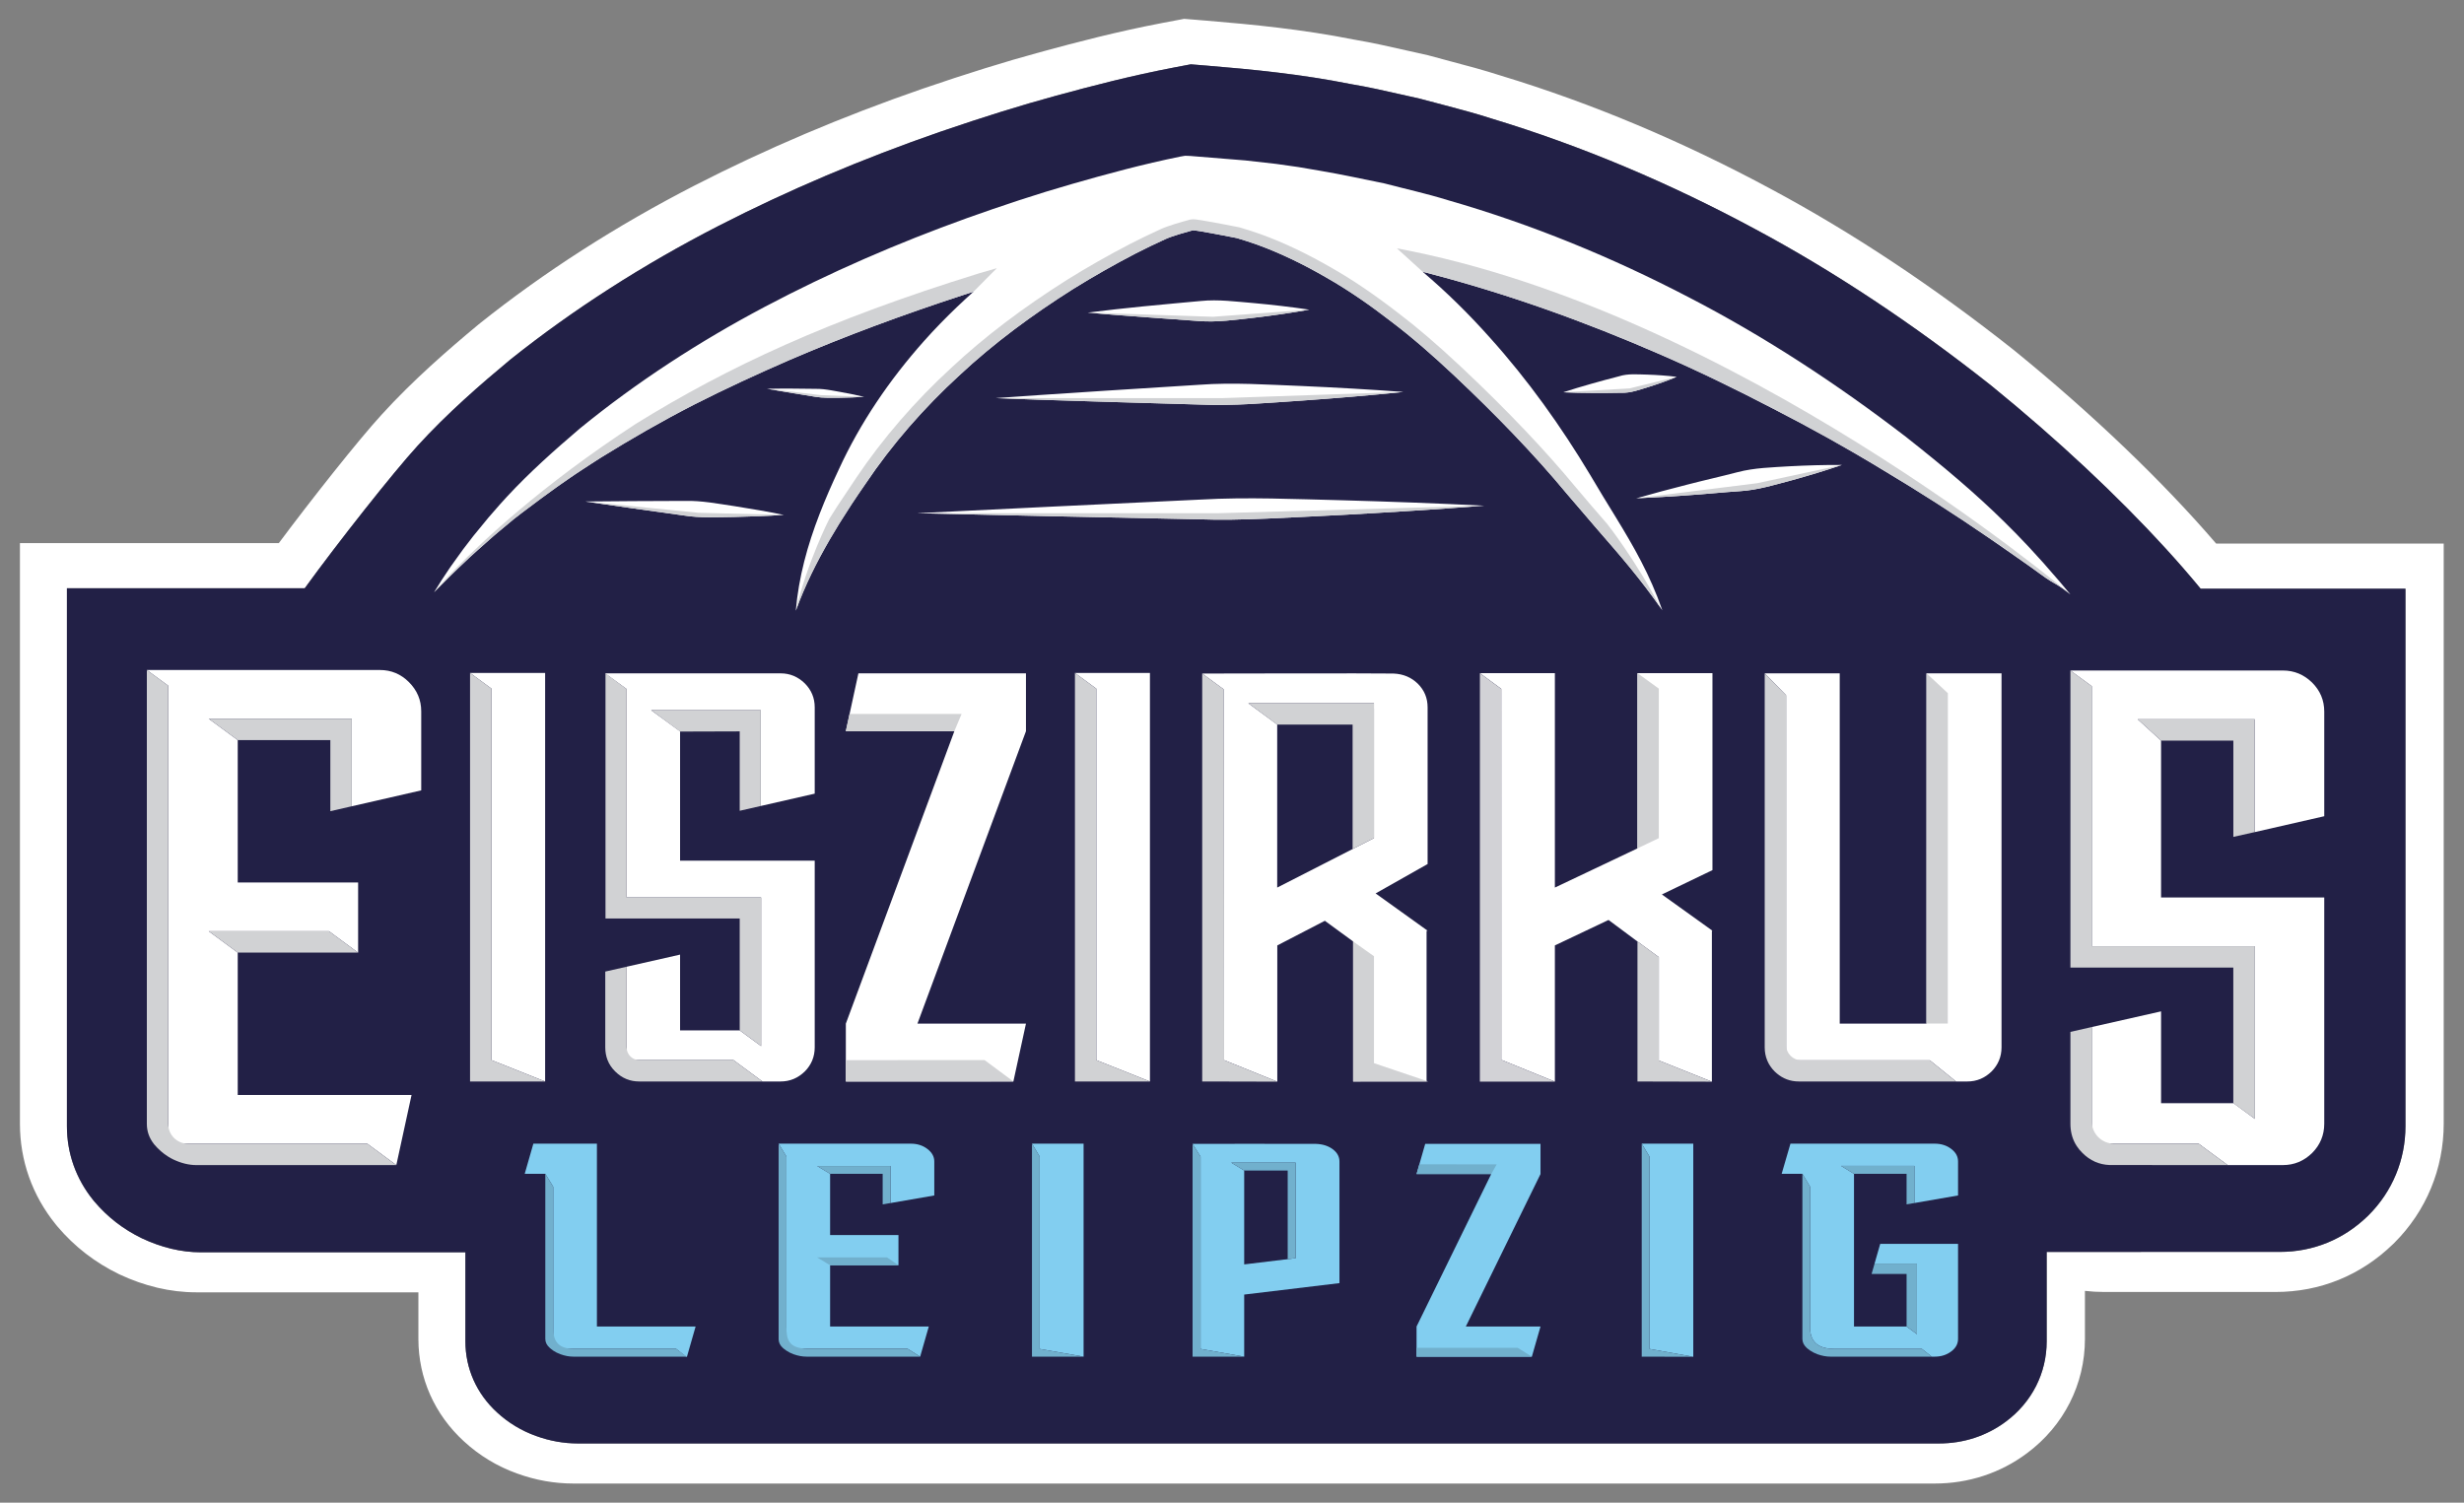 <?xml version="1.0" encoding="UTF-8" standalone="no"?>
<svg xmlns="http://www.w3.org/2000/svg" xmlns:xlink="http://www.w3.org/1999/xlink" xmlns:serif="http://www.serif.com/" width="100%" height="100%" viewBox="0 0 1784 1088" version="1.1" xml:space="preserve" style="fill-rule:evenodd;clip-rule:evenodd;stroke-linejoin:round;stroke-miterlimit:2;">
    <rect x="0" y="0" width="1784" height="1088" fill="#808080" stroke="none"/>
    <g transform="matrix(1,0,0,1,1741.61,272.31)">
        <g id="Rahmen">
            <path d="M0,543.17C0,567.48 -9.45,590.34 -26.64,607.51L-27.25,608.12C-44.77,625.13 -66.79,634.12 -90.94,634.12L-191.49,634.12L-191.49,634.15L-259.76,634.15L-259.76,698.94C-259.76,721.87 -270.49,742.99 -289.24,756.94C-303.12,767.33 -319.85,772.82 -337.66,772.82L-1323.26,772.82C-1333.48,772.82 -1343.67,770.99 -1353.53,767.39C-1363.89,763.7 -1373.52,757.92 -1381.72,750.35C-1396.52,736.83 -1404.65,718.6 -1404.65,698.94L-1404.65,634.41L-1596.25,634.41C-1610.62,634.41 -1624.94,630.82 -1638.81,624.31C-1652.43,617.71 -1663.8,608.85 -1673.29,597.64L-1674.18,596.56C-1686.59,581.19 -1693.16,562.73 -1693.16,543.17L-1693.16,153.62L-1520.98,153.62C-1497.01,120.55 -1456.85,69.67 -1439.39,50.6C-1417.68,26.75 -1393.41,5.77 -1372.54,-11.6L-1371.56,-12.39C-1326.71,-48.15 -1276.21,-80.57 -1221.47,-108.7C-1171.32,-134.45 -1117.21,-157.42 -1060.6,-176.99C-1029.14,-187.76 -1002.76,-195.98 -977.4,-202.89C-951.22,-210.05 -922.64,-217.5 -891.21,-223.51L-879.45,-225.74L-867.58,-224.77C-834.67,-222.07 -799.35,-218.59 -763.81,-211.47C-750.87,-209.31 -738.76,-206.55 -727.04,-203.88C-722.61,-202.87 -718.17,-201.86 -713.73,-200.9L-695.7,-196.13C-684.54,-193.19 -673.02,-190.15 -661.09,-186.28C-597.14,-166.92 -532.96,-139.96 -470.33,-106.16C-413.82,-75.88 -356.45,-37.84 -299.98,6.83L-299.34,7.35C-252.03,45.83 -208.43,86.66 -173.56,124.86C-164.51,134.77 -156.06,144.5 -148.27,153.97L0,153.97L0,543.17ZM-137.06,121.27C-175.53,76.42 -226.85,27.27 -283.1,-18.48L-284,-19.2C-341.9,-65.01 -400.75,-104.03 -458.84,-135.15C-523.21,-169.89 -589.21,-197.62 -655.02,-217.57C-667.64,-221.64 -679.48,-224.77 -690.99,-227.8L-707.76,-232.32L-723.71,-235.89C-735.6,-238.6 -747.9,-241.39 -761.41,-243.67C-798.31,-251.02 -834.54,-254.59 -868.24,-257.36L-884.26,-258.67L-900.17,-255.66C-932.69,-249.44 -961.94,-241.81 -988.68,-234.5C-1014.58,-227.44 -1041.61,-219.03 -1073.85,-207.99C-1131.83,-187.94 -1187.3,-164.39 -1238.74,-137.98C-1295.28,-108.92 -1347.5,-75.4 -1393.96,-38.35L-1395.44,-37.15C-1417.12,-19.12 -1442.38,2.73 -1465.31,27.93C-1482.23,46.4 -1516.18,89.33 -1539.74,120.93L-1727.18,120.93L-1727.18,541.33C-1727.18,568.03 -1718.24,593.2 -1701.34,614.11L-1700,615.74C-1687.72,630.26 -1672.72,641.87 -1655.43,650.24L-1655.08,650.41C-1637.08,658.86 -1618.35,663.39 -1599.51,663.39L-1438.68,663.39L-1438.68,697.1C-1438.68,725.5 -1426.98,751.84 -1405.73,771.27C-1394.52,781.6 -1381.54,789.45 -1367.17,794.58C-1353.94,799.4 -1340.23,801.84 -1326.43,801.84L-340.83,801.84C-316.3,801.84 -293.16,794.22 -273.98,779.86C-247.34,760.03 -232.06,729.87 -232.06,697.09L-232.06,662.34C-227.47,662.87 -222.84,663.14 -218.2,663.14L-94.11,663.14C-61.77,663.14 -32.31,651.13 -8.92,628.42L-7.98,627.5C15.03,604.5 27.7,573.9 27.7,541.33L27.7,121.27L-137.06,121.27Z" style="fill:white;fill-rule:nonzero;"></path>
        </g>
    </g>
    <g transform="matrix(1,0,0,1,1593.34,665.424)">
        <g id="Badge">
            <path d="M0,-239.148C-7.786,-248.615 -16.243,-258.348 -25.295,-268.256C-60.162,-306.453 -103.757,-347.282 -151.07,-385.761L-151.713,-386.282C-208.184,-430.957 -265.554,-469 -322.063,-499.272C-384.692,-533.071 -448.87,-560.035 -512.818,-579.4C-524.753,-583.266 -536.273,-586.303 -547.426,-589.244L-565.46,-594.015C-569.901,-594.972 -574.337,-595.988 -578.772,-596.998C-590.494,-599.663 -602.604,-602.428 -615.544,-604.588C-651.081,-611.704 -686.401,-615.182 -719.312,-617.884L-731.182,-618.852L-742.941,-616.623C-774.368,-610.619 -802.954,-603.168 -829.132,-596.009C-854.49,-589.095 -880.869,-580.878 -912.333,-570.108C-968.937,-550.531 -1023.05,-527.561 -1073.2,-501.82C-1127.94,-473.68 -1178.43,-441.269 -1223.29,-405.508L-1224.27,-404.711C-1245.14,-387.346 -1269.41,-366.365 -1291.12,-342.512C-1308.58,-323.445 -1348.74,-272.564 -1372.71,-239.494L-1544.88,-239.494L-1544.88,150.054C-1544.88,169.615 -1538.32,188.076 -1525.91,203.441L-1525.02,204.52C-1515.53,215.731 -1504.16,224.597 -1490.54,231.192C-1476.67,237.702 -1462.35,241.294 -1447.98,241.294L-1256.38,241.294L-1256.38,305.82C-1256.38,325.488 -1248.25,343.719 -1233.45,357.239C-1225.25,364.807 -1215.62,370.588 -1205.26,374.274C-1195.4,377.88 -1185.21,379.704 -1174.99,379.704L-189.394,379.704C-171.583,379.704 -154.846,374.215 -140.97,363.823C-122.223,349.873 -111.487,328.759 -111.487,305.82L-111.487,241.037L-43.22,241.037L-43.22,241.005L57.327,241.005C81.478,241.005 103.496,232.017 121.016,215.003L121.632,214.391C138.816,197.223 148.272,174.37 148.272,150.054L148.272,-239.148L0,-239.148Z" style="fill:rgb(34,32,70);fill-rule:nonzero;"></path>
        </g>
    </g>
    <g id="G">
        <g transform="matrix(1,0,0,1,1386.07,966.211)">
            <path d="M0,-122.076L0,-95.167L31.612,-100.639L31.612,-125.266C31.612,-128.8 30.017,-131.818 26.634,-134.376C23.362,-136.858 19.381,-138.143 14.713,-138.143L-89.742,-138.143L-96.101,-116.301L-81.098,-116.301L-75.503,-106.937L-75.503,-4.758C-75.503,3.568 -71.413,10.402 -58.226,10.402L5.376,10.402L12.595,16.067L14.713,16.067C19.381,16.067 23.362,14.781 26.634,12.306C30.017,9.818 31.612,6.73 31.612,3.197L31.612,-65.624L-24.744,-65.624L-28.842,-51.324L1.843,-51.324L1.843,-0.213L-5.686,-5.762L-43.726,-5.762L-43.726,-116.301L-53.09,-122.076L0,-122.076ZM-5.658,-94.191L-5.658,-94.17L-0.151,-95.125L-5.658,-94.191Z" style="fill:rgb(130,206,240);fill-rule:nonzero;"></path>
        </g>
        <g transform="matrix(1,0,0,1,1386.07,845.112)">
            <path d="M0,25.933L-5.658,26.909L-5.658,4.799L-43.726,4.799L-53.09,-0.976L0,-0.976L0,25.933Z" style="fill:rgb(113,176,205);fill-rule:nonzero;"></path>
        </g>
        <g transform="matrix(1,0,0,1,1398.67,849.91)">
            <path d="M0,132.368L-73.317,132.368C-76.397,132.368 -79.58,131.763 -82.757,130.635C-84.737,129.914 -86.504,129.006 -88.099,127.927C-88.718,127.514 -89.309,127.067 -89.873,126.6C-90.127,126.393 -90.375,126.187 -90.615,125.967C-92.698,124.008 -93.693,121.904 -93.693,119.498L-93.693,0L-88.099,9.364L-88.099,111.543C-88.099,119.869 -84.008,126.703 -70.821,126.703L-7.219,126.703L0,132.368Z" style="fill:rgb(113,176,205);fill-rule:nonzero;"></path>
        </g>
        <g transform="matrix(1,0,0,1,1387.92,965.998)">
            <path d="M0,-51.11L0,0L-7.528,-5.548L-7.501,-5.548L-7.501,-43.582L-32.85,-43.582L-30.684,-51.11L0,-51.11Z" style="fill:rgb(113,176,205);fill-rule:nonzero;"></path>
        </g>
    </g>
    <g id="I">
        <g transform="matrix(1,0,0,1,1188.65,982.368)">
            <path d="M0,-154.3L5.638,-144.929L5.638,-5.686L37.325,0L37.325,-154.3L0,-154.3Z" style="fill:rgb(130,206,240);fill-rule:nonzero;"></path>
        </g>
        <g transform="matrix(1,0,0,1,1225.97,828.068)">
            <path d="M0,154.3L-37.325,154.211L-37.325,0L-31.688,9.371L-31.688,148.614L0,154.3Z" style="fill:rgb(113,176,205);fill-rule:nonzero;"></path>
        </g>
    </g>
    <g id="Z">
        <g transform="matrix(1,0,0,1,1115.37,982.277)">
            <path d="M0,-154.051L-83.485,-154.051L-89.749,-132.222L-35.682,-132.222L-89.749,-21.827L-89.749,0L-6.263,0L0,-21.827L-54.067,-21.827L0,-132.222L0,-154.051Z" style="fill:rgb(130,206,240);fill-rule:nonzero;"></path>
        </g>
        <g transform="matrix(-1,0,0,1,1025.62,975.851)">
            <path d="M-83.485,6.426L0,6.426L0,0L-73.207,0L-83.485,6.426Z" style="fill:rgb(113,176,205);fill-rule:nonzero;"></path>
        </g>
        <g transform="matrix(-0.49,0.872,0.872,0.49,1043.49,873.554)">
            <path d="M-46.273,20.058L-38.213,20.058L-11.74,-27.085L-18.854,-28.769L-46.273,20.058Z" style="fill:rgb(113,176,205);fill-rule:nonzero;"></path>
        </g>
    </g>
    <g id="P">
        <g transform="matrix(1,0,0,1,938.107,899.371)">
            <path d="M0,11.605L-37.277,16.115L-37.277,-51.867L-46.648,-57.552L0,-57.552L0,11.605ZM26.82,-67.308C23.547,-69.715 19.471,-70.993 14.699,-71.145C2.874,-71.303 -74.651,-71.145 -74.651,-71.145L-68.876,-61.932L-68.876,77.311L-37.277,82.908L-37.277,37.958L31.695,29.673L31.695,-58.35C31.695,-61.884 30.106,-64.82 26.82,-67.308" style="fill:rgb(130,206,240);fill-rule:nonzero;"></path>
        </g>
        <g transform="matrix(1,0,0,1,938.107,911.674)">
            <path d="M0,-69.856L0,-0.699L-5.775,0L-5.775,-64.17L-37.277,-64.17L-46.648,-69.856L0,-69.856Z" style="fill:rgb(113,176,205);fill-rule:nonzero;"></path>
        </g>
        <g transform="matrix(1,0,0,1,900.829,828.226)">
            <path d="M0,154.052L-37.374,154.052L-37.374,0L-31.598,9.212L-31.598,148.456L0,154.052Z" style="fill:rgb(113,176,205);fill-rule:nonzero;"></path>
        </g>
    </g>
    <g id="I1" serif:id="I">
        <g transform="matrix(1,0,0,1,747.176,982.278)">
            <path d="M0,-154.21L5.596,-144.839L5.596,-5.596L37.374,0L37.374,-154.21L0,-154.21Z" style="fill:rgb(130,206,240);fill-rule:nonzero;"></path>
        </g>
        <g transform="matrix(1,0,0,1,784.549,828.068)">
            <path d="M0,154.21L-37.374,154.21L-37.374,0L-31.777,9.37L-31.777,148.614L0,154.21Z" style="fill:rgb(113,176,205);fill-rule:nonzero;"></path>
        </g>
    </g>
    <g id="E">
        <g transform="matrix(1,0,0,1,676.451,944.774)">
            <path d="M0,-79.202L0,-103.829C0,-107.363 -1.691,-110.381 -5.074,-112.938C-8.346,-115.42 -12.327,-116.706 -16.996,-116.706L-112.709,-116.706L-107.033,-107.335L-107.033,31.729L-19.429,31.729L-10.237,37.504L-3.974,15.676L-75.435,15.676L-75.435,-28.683L-25.94,-28.683L-25.94,-50.519L-75.435,-50.519L-75.435,-94.864L-84.799,-100.553L-31.598,-100.553L-31.598,-73.729L0,-79.202Z" style="fill:rgb(130,206,240);fill-rule:nonzero;"></path>
        </g>
        <g transform="matrix(1,0,0,1,644.852,872.042)">
            <path d="M0,-27.821L0,-0.998L-5.775,0L-5.775,-22.132L-43.836,-22.132L-53.2,-27.821L0,-27.821Z" style="fill:rgb(113,176,205);fill-rule:nonzero;"></path>
        </g>
        <g transform="matrix(1,0,0,1,666.214,828.068)">
            <path d="M0,154.21L-82.193,154.21C-85.273,154.21 -88.456,153.605 -91.633,152.477C-93.537,151.783 -95.249,150.917 -96.796,149.893C-97.477,149.439 -98.13,148.951 -98.755,148.435C-99.003,148.235 -99.254,148.026 -99.491,147.809C-101.458,146.011 -102.348,144.021 -102.471,141.814L-102.471,0L-96.796,9.37L-96.796,132.856C-96.796,141.46 -95.496,148.435 -81.217,148.435L-9.192,148.435L0,154.21Z" style="fill:rgb(113,176,205);fill-rule:nonzero;"></path>
        </g>
        <g transform="matrix(1,0,0,1,591.623,916.091)">
            <path d="M0,-5.685L50.612,-5.685L58.887,0L9.393,0L0,-5.685Z" style="fill:rgb(113,176,205);fill-rule:nonzero;"></path>
        </g>
    </g>
    <g id="L">
        <g transform="matrix(1,0,0,1,432.182,849.897)">
            <path d="M0,110.553L0,-21.829L-46.016,-21.829L-52.279,0.014L-37.367,0.014L-31.646,9.378L-31.646,126.703L57.346,126.703L64.565,132.382L65.197,132.382L71.461,110.553L0,110.553Z" style="fill:rgb(130,206,240);fill-rule:nonzero;"></path>
        </g>
        <g transform="matrix(1,0,0,1,497.379,849.91)">
            <path d="M0,132.368L-82.193,132.368C-85.273,132.368 -88.449,131.763 -91.529,130.635C-93.53,129.927 -95.29,129.041 -96.844,127.995C-97.49,127.555 -98.095,127.095 -98.673,126.6C-98.92,126.393 -99.154,126.187 -99.388,125.967C-101.574,124.008 -102.564,121.904 -102.564,119.498L-102.564,0L-96.844,9.364L-96.844,111.841C-96.844,120 -94.09,126.689 -82.078,126.689L-7.851,126.689L0,132.368Z" style="fill:rgb(113,176,205);fill-rule:nonzero;"></path>
        </g>
    </g>
    <g id="S">
        <g transform="matrix(1,0,0,1,1632.47,726.556)">
            <path d="M0,-124.07L0,-205.76L-84.7,-205.76L-67.8,-190.33L-67.8,-76.74L50.35,-76.74L50.35,87.11C50.35,95.31 47.35,102.49 41.56,108.28C35.62,114.06 28.6,117.01 20.4,117.01L-19.56,117.01L-19.6,116.98L-40.6,101.51L-117.97,101.51L-117.97,17.06L-67.8,5.72L-67.8,72.22L-15.5,72.22L-15.35,72.19L0.12,83.55L0.12,-41.47L-117.97,-41.47L-117.97,-229.72L-133.44,-241.08L20.4,-241.08C28.6,-241.08 35.62,-238.13 41.56,-232.34C47.35,-226.56 50.35,-219.59 50.35,-211.34L50.35,-135.57L0,-124.07Z" style="fill:white;fill-rule:nonzero;"></path>
        </g>
        <g transform="matrix(1,0,0,1,1632.59,610.496)">
            <path d="M0,74.588L0,199.607L-15.62,188.276L-15.62,90.057L-133.557,90.057L-133.557,-125.019L-118.088,-113.662L-118.088,74.588L0,74.588Z" style="fill:rgb(209,210,212);fill-rule:nonzero;"></path>
        </g>
        <g transform="matrix(1,0,0,1,1632.47,605.944)">
            <path d="M0,-85.149L0,-3.458L-15.469,0L-15.469,-69.68L-15.497,-69.68L-15.497,-69.721L-67.8,-69.718L-84.696,-85.149L0,-85.149Z" style="fill:rgb(209,210,212);fill-rule:nonzero;"></path>
        </g>
        <g transform="matrix(1,0,0,1,1612.91,743.62)">
            <path d="M0,99.945L-85.475,99.917C-93.141,99.615 -99.673,96.679 -105.138,91.213C-106.795,89.598 -108.212,87.879 -109.38,86.057C-109.724,85.528 -110.047,84.991 -110.343,84.448C-112.729,80.13 -113.877,75.297 -113.877,70.045L-113.877,3.5L-98.408,0L-98.408,68.347C-98.408,77.239 -91.199,84.448 -82.306,84.448L-21.041,84.448L0,99.945Z" style="fill:rgb(209,210,212);fill-rule:nonzero;"></path>
        </g>
    </g>
    <g id="U">
        <g transform="matrix(1,0,0,1,1394.84,783.036)">
            <path d="M0,-295.496L0,-41.884L-62.828,-41.884L-62.828,-295.496L-117.139,-295.496L-101.673,-279.656L-101.673,-15.318L2.424,-15.318L21.406,0L29.602,0C36.387,0 42.169,-2.455 47.078,-7.219C51.843,-11.984 54.314,-17.91 54.314,-24.703L54.314,-295.496L0,-295.496Z" style="fill:white;fill-rule:nonzero;"></path>
        </g>
        <g transform="matrix(1,0,0,1,1416.24,487.539)">
            <path d="M0,295.496L-113.846,295.496C-119.972,295.496 -125.266,293.495 -129.852,289.611C-130.347,289.184 -130.835,288.744 -131.316,288.277C-136.088,283.512 -138.546,277.586 -138.546,270.793L-138.546,0L-123.08,15.84L-123.08,269.029C-123.08,275.186 -118.088,280.178 -111.931,280.178L-18.982,280.178L0,295.496Z" style="fill:rgb(209,210,212);fill-rule:nonzero;"></path>
        </g>
        <g transform="matrix(0.732,0.681,0.681,-0.732,1483.25,516.219)">
            <path d="M-84.278,-39.203L-63.17,-39.203L99.736,-214.407L88.415,-224.932L-84.278,-39.203Z" style="fill:rgb(209,210,212);fill-rule:nonzero;"></path>
        </g>
    </g>
    <g id="K">
        <g transform="matrix(1,0,0,1,1239.86,640.575)">
            <path d="M0,-10.574L-36.614,7.054L-0.072,33.255L-0.017,33.31L-0.419,33.365L-0.419,142.612L-38.821,127.239L-38.821,52.437L-54.29,41.107L-75.246,25.514L-114.09,43.953L-114.09,142.564L-152.557,126.909L-152.928,126.909L-152.928,-141.828L-168.398,-153.186L-114.09,-153.186L-114.09,2.069L-54.29,-26.311L-54.29,-153.186L0,-153.186L0,-10.574Z" style="fill:white;fill-rule:nonzero;"></path>
        </g>
        <g transform="matrix(0.926,0.377,0.377,-0.926,1038.3,753.466)">
            <path d="M50.675,5.489L92.206,5.489L41.905,-14.982L-69.579,258.951L-50.969,254.262" style="fill:rgb(210,210,214);fill-rule:nonzero;"></path>
        </g>
        <g transform="matrix(1,0,0,1,1239.44,681.681)">
            <path d="M0,101.505L-53.871,101.371L-53.871,0L-38.401,11.33L-38.401,86.132L0,101.505Z" style="fill:rgb(209,210,212);fill-rule:nonzero;"></path>
        </g>
        <g transform="matrix(0,-1,-1,0,1249.33,543.091)">
            <path d="M-63.761,48.292L44.481,48.292L55.703,63.761L-71.172,63.761L-63.761,48.292Z" style="fill:rgb(209,210,212);fill-rule:nonzero;"></path>
        </g>
    </g>
    <g id="R">
        <g transform="matrix(1,0,0,1,994.793,663.71)">
            <path d="M0,-56.865L-70.065,-21.066L-70.065,-139.058L-15.469,-139.058L-15.469,-139.085L-70.003,-139.085L-91.007,-154.555L-0.014,-154.555L-0.014,-150.429L0,-150.429L0,-56.865ZM38.831,-151.482C38.831,-158.267 36.521,-163.898 31.756,-168.67C26.992,-173.289 21.21,-175.744 14.135,-176.033C-3.774,-176.321 -111.519,-176.033 -124.369,-176.033L-108.91,-164.682L-108.91,103.856L-108.539,103.856L-69.996,119.456L-69.996,20.818L-35.565,2.977L-15.098,17.944L-15.098,119.324L38.082,119.319L38.082,10.23L38.831,10.175L38.776,10.12L1.189,-16.831L38.831,-38.11L38.831,-151.482Z" style="fill:white;fill-rule:nonzero;"></path>
        </g>
        <g transform="matrix(1,0,0,1,924.796,487.677)">
            <path d="M0,295.489L-54.372,295.358L-54.372,0L-38.914,11.351L-38.542,279.889L0,295.489Z" style="fill:rgb(209,210,212);fill-rule:nonzero;"></path>
        </g>
        <g transform="matrix(1,0,0,1,994.793,610.623)">
            <path d="M0,-97.343L0,-3.779L-15.469,4.125L-15.469,-85.972L-70.065,-85.972L-91.007,-101.468L-0.014,-101.468L-0.014,-97.343L0,-97.343Z" style="fill:rgb(209,210,212);fill-rule:nonzero;"></path>
        </g>
        <g transform="matrix(1,0,0,1,1033.98,681.654)">
            <path d="M0,101.38L-39.189,88.121L-39.189,10.687L-54.285,0L-54.285,101.38L0,101.38Z" style="fill:rgb(209,210,212);fill-rule:nonzero;"></path>
        </g>
    </g>
    <g id="I2" serif:id="I">
        <g transform="matrix(1,0,0,1,778.286,783.036)">
            <path d="M0,-295.785L15.469,-284.427L15.469,-15.47L54.3,0L54.3,-295.785L0,-295.785Z" style="fill:white;fill-rule:nonzero;"></path>
        </g>
        <g transform="matrix(1,0,0,1,832.586,487.25)">
            <path d="M0,295.785L-54.3,295.785L-54.3,0L-38.831,11.358L-38.831,280.316L0,295.785Z" style="fill:rgb(209,210,212);fill-rule:nonzero;"></path>
        </g>
    </g>
    <g id="Z1" serif:id="Z">
        <g transform="matrix(1,0,0,1,742.824,783.035)">
            <path d="M0,-295.495L-121.32,-295.495L-130.416,-253.611L-51.846,-253.611L-130.415,-41.883L-130.415,0L-9.103,0L0,-41.883L-78.57,-41.883L0,-253.611L0,-295.495Z" style="fill:white;fill-rule:nonzero;"></path>
        </g>
        <g transform="matrix(0.803,0.596,0.596,-0.803,709.647,792.825)">
            <path d="M-12.459,22.212L13.493,22.212L-83.91,-50.103L-93.132,-37.682L-12.459,22.212Z" style="fill:rgb(209,210,212);fill-rule:nonzero;"></path>
        </g>
        <g transform="matrix(-0.388,0.922,0.922,0.388,643.792,564.233)">
            <path d="M-63.929,29.969L-50.399,29.969L-19.893,-42.437L-32.432,-44.787L-63.929,29.969Z" style="fill:rgb(209,210,212);fill-rule:nonzero;"></path>
        </g>
    </g>
    <g id="S1" serif:id="S">
        <g transform="matrix(1,0,0,1,589.878,695.941)">
            <path d="M0,-121.306L0,-183.849C0,-190.635 -2.455,-196.418 -7.219,-201.175C-12.135,-205.94 -17.91,-208.401 -24.696,-208.401L-151.488,-208.401L-151.488,-208.167L-136.177,-197.043L-136.177,-46.146L-38.838,-46.146L-38.838,61.478L-54.307,50.12L-97.483,50.12L-97.483,-4.758L-136.177,4.008L-136.177,71.626L-58.817,71.626L-37.814,87.095L-24.696,87.095C-17.91,87.095 -12.135,84.64 -7.219,79.876C-2.455,75.111 0,69.185 0,62.392L0,-72.781L-97.483,-72.781L-97.483,-166.256L-97.415,-166.387L-118.391,-181.705L-39.099,-181.705L-39.099,-112.368L0,-121.306Z" style="fill:white;fill-rule:nonzero;"></path>
        </g>
        <g transform="matrix(1,0,0,1,551.04,595.163)">
            <path d="M0,54.631L0,162.255L-15.469,150.897L-15.469,69.873L-112.65,69.873L-112.65,-107.624L-97.339,-96.266L-97.339,54.631L0,54.631Z" style="fill:rgb(209,210,212);fill-rule:nonzero;"></path>
        </g>
        <g transform="matrix(1,0,0,1,552.065,699.948)">
            <path d="M0,83.087L-89.281,83.087C-92.54,83.087 -95.572,82.523 -98.363,81.402C-101.388,80.193 -104.139,78.343 -106.614,75.868C-109.144,73.413 -110.979,70.65 -112.169,67.618C-113.289,64.765 -113.833,61.678 -113.833,58.384L-113.833,3.507L-98.363,0L-98.363,58.433C-98.363,63.506 -94.251,67.618 -89.179,67.618L-21.004,67.618L0,83.087Z" style="fill:rgb(209,210,212);fill-rule:nonzero;"></path>
        </g>
        <g transform="matrix(1,0,0,1,550.779,587.051)">
            <path d="M0,-72.815L0,-3.479L-0.041,-3.465L-15.208,0L-15.208,-57.497L-58.384,-57.366L-79.292,-72.815L0,-72.815Z" style="fill:rgb(209,210,212);fill-rule:nonzero;"></path>
        </g>
    </g>
    <g id="I3" serif:id="I">
        <g transform="matrix(1,0,0,1,394.688,487.25)">
            <path d="M0,295.785L0,0L-54.362,0L-38.821,11.358L-38.821,280.316L0,295.785Z" style="fill:white;fill-rule:nonzero;"></path>
        </g>
        <g transform="matrix(1,0,0,1,394.688,487.25)">
            <path d="M0,295.785L-54.362,295.785L-54.362,0L-38.821,11.358L-38.821,280.316L0,295.785Z" style="fill:rgb(209,210,212);fill-rule:nonzero;"></path>
        </g>
    </g>
    <g id="E1" serif:id="E">
        <g transform="matrix(1,0,0,1,304.977,756.417)">
            <path d="M0,-184.148L0,-241.377C0,-249.6 -2.977,-256.599 -8.924,-262.559C-14.706,-268.335 -21.705,-271.305 -29.928,-271.305L-198.659,-271.305L-183.189,-259.947L-183.189,71.692L-39.023,71.692L-18.027,87.157L-6.999,36.394L-132.849,36.394L-132.849,-66.698L-45.686,-66.698L-45.686,-117.452L-132.849,-117.452L-132.849,-220.559L-153.853,-236.035L-50.319,-236.035L-50.319,-172.632L0,-184.148ZM-66.765,-82.168L-45.761,-66.698L-132.849,-66.698L-153.853,-82.168L-66.765,-82.168Z" style="fill:white;fill-rule:nonzero;"></path>
        </g>
        <g transform="matrix(1,0,0,1,286.95,485.113)">
            <path d="M0,358.462L-144.75,358.462C-150.182,358.462 -155.778,357.07 -161.381,354.437C-162.695,353.804 -163.953,353.103 -165.163,352.347C-168.965,349.981 -172.285,347.039 -175.207,343.588C-175.365,343.395 -175.524,343.196 -175.668,342.996C-179.03,338.61 -180.632,333.893 -180.632,328.531L-180.632,0L-165.163,11.358L-165.163,328.675C-165.163,336.584 -158.751,342.996 -150.841,342.996L-20.997,342.996L0,358.462Z" style="fill:rgb(209,210,212);fill-rule:nonzero;"></path>
        </g>
        <g transform="matrix(-1,0,0,1,151.124,674.249)">
            <path d="M-108.092,15.47L-21.004,15.47L0,0L-87.088,0L-108.092,15.47Z" style="fill:rgb(209,210,212);fill-rule:nonzero;"></path>
        </g>
        <g transform="matrix(1,0,0,1,172.128,689.697)">
            <path d="M0,0.022L-0.027,0.021L-0.027,0L0,0.022Z" style="fill:rgb(209,210,212);fill-rule:nonzero;"></path>
        </g>
        <g transform="matrix(1,0,0,1,254.658,587.334)">
            <path d="M0,-66.951L0,-3.548L-15.483,0L-15.483,-51.482L-82.53,-51.475L-103.534,-66.951L0,-66.951Z" style="fill:rgb(209,210,212);fill-rule:nonzero;"></path>
        </g>
    </g>
    <g id="Kuppel">
        <g transform="matrix(1,0,0,1,172.101,535.837)">
            <path d="M0,0.015L0.027,0.021L0,-0.006L0,0.015Z" style="fill:rgb(209,210,212);fill-rule:nonzero;"></path>
        </g>
        <g transform="matrix(1,0,0,1,1491.06,134.095)">
            <path d="M0,286.802C-2.521,283.829 -10.786,274.383 -11.717,273.341C-14.051,270.724 -20.981,263.161 -22.13,261.933C-27.975,255.684 -33.788,249.727 -39.676,243.941C-61.034,222.917 -83.318,204.143 -111.331,182.045C-160.521,144.295 -212.748,109.895 -268.331,81.16C-323.786,52.259 -382.166,28.209 -442.817,10.818C-457.879,6.143 -473.324,2.745 -488.593,-1.26C-504.08,-4.398 -519.507,-7.8 -535.124,-10.429C-539.024,-11.086 -550.505,-13.072 -551.005,-13.146C-551.765,-13.264 -566.269,-15.316 -567.178,-15.434C-571.172,-15.949 -587.633,-17.763 -589.532,-17.949L-589.553,-17.949C-591.015,-18.098 -627.654,-21.066 -629.499,-21.193L-633.02,-21.321L-636.435,-20.731C-663.697,-15.173 -688.986,-8.323 -714.823,-0.914C-740.495,6.431 -765.816,14.876 -790.94,23.832C-841.146,41.889 -890.246,63.157 -937.5,88.143C-984.712,113.134 -1029.86,142.369 -1071.24,176.168C-1089.65,191.857 -1107.72,207.946 -1124.1,225.629C-1125.82,227.475 -1127.51,229.342 -1129.19,231.23C-1131.96,234.33 -1134.69,237.458 -1137.38,240.622C-1138.98,242.494 -1147.33,252.705 -1148.33,253.961C-1150.89,257.194 -1153.4,260.46 -1155.85,263.757C-1156.23,264.273 -1164.01,275.091 -1164.48,275.766C-1164.94,276.442 -1165.4,277.117 -1165.87,277.793C-1167.72,280.505 -1169.53,283.233 -1171.31,285.988C-1171.7,286.594 -1176.1,293.604 -1176.52,294.301C-1176.53,294.312 -1176.53,294.317 -1176.53,294.317C-1176.61,294.434 -1176.67,294.556 -1176.75,294.673C-1176.64,294.556 -1176.53,294.439 -1176.41,294.328C-1175.28,293.147 -1167.26,285.01 -1166.1,283.866C-1163.86,281.648 -1151.45,269.826 -1151.14,269.544C-1150.25,268.714 -1135.19,255.264 -1133.97,254.211C-1133.02,253.386 -1120.38,242.835 -1119.13,241.824C-1117.23,240.33 -1115.31,238.846 -1113.39,237.373C-1094.79,223.055 -1075.71,209.546 -1055.92,197.165C-1034.01,183.614 -1011.74,170.765 -988.865,159.032C-965.943,147.385 -942.579,136.62 -919.019,126.377C-878.503,108.975 -837.077,93.69 -795.121,79.984C-792.147,79.011 -789.169,78.043 -786.185,77.086C-794.482,84.526 -802.556,92.212 -810.31,100.21C-814.347,104.369 -818.293,108.608 -822.144,112.943C-846.943,140.806 -868.212,171.972 -883.678,205.659C-888.746,216.45 -893.469,227.193 -897.644,237.995C-906.435,260.72 -912.807,283.733 -914.881,308.123C-914.881,308.123 -914.881,308.113 -914.87,308.097C-914.865,308.086 -914.86,308.076 -914.854,308.06C-908.417,289.517 -899.643,272.687 -890.23,256.412C-888.023,252.594 -885.757,248.812 -883.433,245.058C-882.125,242.941 -875.174,232.096 -874.482,231.049C-871.232,226.119 -867.903,221.226 -864.515,216.338C-845.023,187.347 -822.026,161.17 -796.588,137.801C-771.347,114.208 -743.362,93.685 -714.19,75.23C-699.533,66.109 -684.492,57.567 -669.212,49.632C-662,45.914 -654.682,42.42 -647.353,39.059C-642.407,36.762 -631.345,33.703 -628.266,32.874C-627.744,32.736 -627.452,32.656 -627.452,32.656C-627.032,32.571 -625.043,32.842 -622.24,33.299C-613.156,34.783 -595.568,38.277 -595.568,38.277C-590.669,39.713 -585.793,41.266 -580.958,43C-563.678,49.265 -546.878,57.53 -530.619,66.938C-514.276,76.256 -498.634,87.202 -483.493,98.929C-468.191,110.501 -453.688,123.324 -439.483,136.604C-438.594,137.434 -437.706,138.269 -436.818,139.109C-409.253,165.09 -380.794,194.208 -356.324,223.779C-355.111,225.236 -335.215,248.435 -333.939,249.897C-318.052,268.134 -303.4,284.935 -287.525,307.757C-287.488,307.81 -287.466,307.847 -287.456,307.863C-296.561,281.755 -308.149,261.758 -321.121,240.5C-327.136,230.65 -333.444,220.534 -339.938,209.413C-360.876,174.541 -384.708,141.082 -412.348,110.358C-427.341,93.504 -443.551,77.501 -461.001,62.684C-459.82,62.992 -458.623,63.269 -457.432,63.582C-399.855,78.543 -343.448,98.758 -288.455,122.787C-260.927,134.743 -233.872,147.959 -207.115,161.867C-180.278,175.641 -153.819,190.342 -127.934,206.106C-101.906,221.656 -76.271,238.027 -51.152,255.285C-49.184,256.604 -21.22,276.144 -21.077,276.25C-19.896,277.107 -10.919,283.59 -9.818,284.334C-9.664,284.441 -9.51,284.542 -9.355,284.643C-9.323,284.669 -9.291,284.69 -9.254,284.712C-8.616,285.137 -6.616,286.424 -6.451,286.525C-5.707,286.988 -5.058,287.376 -4.462,287.727C-4.329,287.802 -2.214,289.027 -2.064,289.116L-1.713,289.323C-1.186,289.642 -0.633,289.982 -0.016,290.392C0.106,290.472 1.111,291.147 1.532,291.44C1.739,291.583 3.936,293.184 4.526,293.631C4.723,293.78 6.888,295.444 7.925,296.263C7.936,296.274 7.956,296.29 7.956,296.29C5.27,293.041 2.622,289.881 0,286.802" style="fill:white;fill-rule:nonzero;"></path>
        </g>
        <g transform="matrix(1,0,0,1,947.989,225.907)">
            <path d="M0,-1.691C-13.339,0.67 -26.688,2.548 -40.042,4.138C-53.397,5.574 -66.714,7.6 -80.128,6.531C-81.859,6.393 -147.054,1.819 -160.446,0.442C-147.097,-1.292 -133.743,-2.701 -120.388,-4.063C-111.161,-5.026 -79.207,-7.914 -78.649,-7.972C-65.853,-9.291 -53.009,-7.488 -40.181,-6.456C-26.794,-5.217 -13.397,-3.696 0,-1.691" style="fill:white;fill-rule:nonzero;"></path>
        </g>
        <g transform="matrix(1,0,0,1,1016.04,287.058)">
            <path d="M0,-3.27C-24.561,-0.76 -49.132,1.266 -73.703,3.006C-98.279,4.591 -122.84,7.01 -147.453,5.846C-158.819,5.543 -273.457,2.266 -295.093,1.187C-270.522,-0.696 -157.09,-7.961 -147.645,-8.466C-123.068,-10.28 -98.449,-8.514 -73.846,-7.589C-49.233,-6.498 -24.619,-5.126 0,-3.27" style="fill:white;fill-rule:nonzero;"></path>
        </g>
        <g transform="matrix(1,0,0,1,1074.61,370.781)">
            <path d="M0,-4.632C-34.187,-2 -68.384,0.155 -102.582,2.027C-138.864,3.76 -177.891,6.377 -205.206,5.244C-228.921,4.877 -406.019,0.963 -410.609,0.814C-405.402,0.505 -227.66,-8.126 -205.398,-9.062C-171.2,-11.009 -136.955,-9.371 -102.72,-8.568C-68.485,-7.605 -34.245,-6.361 0,-4.632" style="fill:white;fill-rule:nonzero;"></path>
        </g>
        <g transform="matrix(1,0,0,1,1213.95,282.161)">
            <path d="M0,-9.313C-6.589,-6.569 -13.237,-4.223 -19.917,-2.117C-26.613,-0.139 -33.213,2.531 -40.223,2.223C-47.174,2.334 -54.12,2.446 -61.098,2.366C-68.07,2.318 -75.048,2.223 -82.063,1.861C-75.404,-0.362 -68.703,-2.319 -61.997,-4.234C-55.296,-6.175 -48.568,-7.925 -41.84,-9.674C-35.171,-11.844 -28.097,-11.036 -21.114,-10.924C-14.115,-10.675 -7.084,-10.196 0,-9.313" style="fill:white;fill-rule:nonzero;"></path>
        </g>
        <g transform="matrix(1,0,0,1,1333.56,360.729)">
            <path d="M0,-24.082C-12.062,-19.976 -24.199,-16.338 -36.378,-12.967C-48.584,-9.754 -60.67,-5.977 -73.288,-5.148C-85.863,-4.322 -98.396,-3.01 -110.985,-2.165C-123.568,-1.282 -136.162,-0.452 -148.804,0.074C-136.646,-3.431 -124.435,-6.627 -112.219,-9.77C-100.008,-12.95 -87.705,-15.666 -75.516,-18.859C-63.284,-22.064 -50.621,-22.306 -38.027,-23.119C-25.406,-23.773 -12.738,-24.156 0,-24.082" style="fill:white;fill-rule:nonzero;"></path>
        </g>
        <g transform="matrix(1,0,0,1,625.586,282.285)">
            <path d="M0,5.039C-5.93,5.432 -11.839,5.624 -17.742,5.704C-23.641,5.72 -29.542,5.973 -35.373,4.991C-36.184,4.854 -64.459,0.322 -70.262,-0.79C-64.358,-0.923 -58.455,-0.934 -52.568,-0.923C-46.664,-0.923 -40.782,-0.732 -34.894,-0.737C-33.038,-0.739 -31.193,-0.662 -29.347,-0.466C-25.348,-0.051 -21.375,0.789 -17.391,1.465C-11.584,2.518 -5.787,3.683 0,5.039" style="fill:white;fill-rule:nonzero;"></path>
        </g>
        <g transform="matrix(1,0,0,1,567.461,364.728)">
            <path d="M0,8.09C-12.089,8.893 -24.156,9.34 -36.208,9.574C-48.254,9.691 -60.332,10.435 -72.24,8.521C-82.111,7.25 -140.476,-1.084 -143.762,-1.616C-139.774,-1.733 -78.654,-2.1 -71.528,-2.052C-59.471,-2.345 -47.595,0.011 -35.676,1.75C-23.768,3.601 -11.876,5.67 0,8.09" style="fill:white;fill-rule:nonzero;"></path>
        </g>
        <g transform="matrix(1,0,0,1,721.773,428.422)">
            <path d="M0,-234.26L-4.743,-229.517L-16.895,-217.242C-19.879,-216.284 -22.857,-215.316 -25.83,-214.343C-67.787,-200.638 -109.212,-185.353 -149.728,-167.951C-173.289,-157.707 -196.653,-146.943 -219.575,-135.295C-242.449,-123.563 -264.723,-110.714 -286.629,-97.162C-287.869,-96.391 -303.867,-85.994 -304.983,-85.233C-306.185,-84.43 -315.833,-77.787 -319.391,-75.256C-322.598,-72.985 -342.712,-58.029 -344.1,-56.955C-346.02,-55.482 -347.935,-53.998 -349.844,-52.504C-351.094,-51.493 -359.04,-44.919 -359.901,-44.185L-359.912,-44.175C-360.513,-43.669 -361.114,-43.164 -361.715,-42.648C-361.747,-42.627 -361.773,-42.601 -361.805,-42.574C-362.763,-41.76 -376.484,-29.698 -376.622,-29.57C-377.474,-28.799 -389.977,-17.12 -390.057,-17.045C-392.323,-14.87 -405.986,-1.181 -407.124,0L-407.241,-0.011C-407.241,-0.011 -407.235,-0.016 -407.23,-0.026C-406.619,-0.744 -386.542,-24.832 -345.962,-58.997C-323.896,-77.58 -295.772,-99.141 -261.415,-121.547C-261.404,-121.552 -261.394,-121.558 -261.383,-121.563C-195.076,-162.632 -122.175,-196.712 -12.615,-230.606L0,-234.26Z" style="fill:rgb(209,210,212);fill-rule:nonzero;"></path>
        </g>
        <g transform="matrix(1,0,0,1,1498.99,179.834)">
            <path d="M0,250.524C-12.03,241.031 -9.168,244.796 -21.603,235.898C-33.931,226.852 -46.393,218.028 -59.077,209.545C-84.196,192.287 -109.831,175.917 -135.859,160.366C-161.744,144.602 -188.203,129.902 -215.04,116.127C-241.797,102.22 -268.852,89.003 -296.38,77.048C-351.372,53.019 -407.78,32.804 -465.357,17.843C-466.548,17.529 -467.745,17.252 -468.926,16.944L-487.566,0C-243.783,45.317 -3.739,247.179 0,250.524" style="fill:rgb(209,210,212);fill-rule:nonzero;"></path>
        </g>
        <g transform="matrix(1,0,0,1,1163.58,221.392)">
            <path d="M0,157.867C-6.909,149.943 -15.317,140.258 -22.704,131.381C-44.866,104.598 -72.176,75.867 -103.858,46.005C-104.746,45.164 -105.651,44.319 -106.549,43.478C-123.515,27.619 -137.688,15.487 -151.155,5.297C-168.302,-7.983 -184.012,-18.641 -199.18,-27.289C-217.258,-37.75 -234.138,-45.775 -250.753,-51.796C-255.444,-53.482 -260.374,-55.072 -265.836,-56.673L-266.177,-56.774L-266.527,-56.843C-267.251,-56.987 -284.355,-60.385 -293.465,-61.869C-297.364,-62.507 -298.757,-62.635 -299.741,-62.635C-300.379,-62.635 -300.964,-62.576 -301.544,-62.459L-301.81,-62.406C-301.81,-62.406 -302.352,-62.257 -302.826,-62.135C-307.187,-60.96 -317.84,-57.976 -323.227,-55.471C-331.529,-51.663 -338.789,-48.153 -345.378,-44.754C-360.993,-36.649 -376.31,-27.932 -390.915,-18.843L-390.968,-18.811C-423.57,1.814 -450.901,22.577 -474.531,44.659C-501.208,69.172 -524.45,96.045 -543.612,124.536C-544.335,125.584 -557.179,144.863 -557.52,145.39C-559.27,148.108 -562.891,153.873 -563.099,154.203C-563.099,154.203 -579.379,186.113 -587.271,220.502C-580.442,202.207 -572.113,185.315 -562.742,169.115C-560.535,165.297 -558.27,161.515 -555.946,157.76C-555.708,157.377 -555.464,156.996 -555.226,156.613C-553.017,153.117 -547.601,144.67 -546.995,143.752C-543.745,138.822 -540.416,133.929 -537.028,129.041C-517.536,100.05 -494.539,73.873 -469.101,50.504C-443.86,26.911 -415.874,6.387 -386.703,-12.067C-372.045,-21.188 -357.005,-29.73 -341.725,-37.665C-334.513,-41.383 -327.195,-44.877 -319.866,-48.238C-314.92,-50.535 -303.858,-53.594 -300.778,-54.423C-300.257,-54.562 -299.964,-54.641 -299.964,-54.641C-299.544,-54.726 -297.555,-54.455 -294.752,-53.998C-285.669,-52.514 -268.08,-49.02 -268.08,-49.02C-263.182,-47.584 -258.305,-46.031 -253.471,-44.297C-236.191,-38.032 -219.39,-29.767 -203.132,-20.359C-186.788,-11.041 -171.147,-0.096 -156.005,11.632C-140.704,23.204 -126.201,36.027 -111.995,49.307C-111.107,50.137 -110.219,50.972 -109.331,51.812C-81.765,77.793 -53.307,106.911 -28.836,136.482C-27.924,137.578 -16.439,150.977 -10.261,158.172C-10.275,158.173 -10.289,158.174 -10.302,158.175L-6.451,162.6C9.031,180.374 23.343,196.782 38.755,218.731C20.274,183.358 0,157.867 0,157.867" style="fill:rgb(209,210,212);fill-rule:nonzero;"></path>
        </g>
        <g transform="matrix(1,0,0,1,567.461,365.457)">
            <path d="M0,7.361C-12.089,8.164 -24.156,8.611 -36.208,8.845C-48.254,8.962 -60.332,9.706 -72.24,7.792C-82.111,6.521 -140.476,-1.813 -143.762,-2.345L-61.81,5.83L0,7.361Z" style="fill:rgb(209,210,212);fill-rule:nonzero;"></path>
        </g>
        <g transform="matrix(1,0,0,1,625.586,282.429)">
            <path d="M0,4.895C-5.93,5.288 -11.839,5.48 -17.742,5.56C-23.641,5.576 -29.542,5.829 -35.373,4.847C-36.184,4.71 -64.459,0.178 -70.262,-0.934L-31.629,3.64L0,4.895Z" style="fill:rgb(209,210,212);fill-rule:nonzero;"></path>
        </g>
        <g transform="matrix(1,0,0,1,1074.61,377.158)">
            <path d="M0,-11.009C-34.187,-8.377 -68.384,-6.222 -102.582,-4.35C-138.864,-2.617 -177.891,0 -205.206,-1.133C-228.921,-1.5 -406.019,-5.414 -410.609,-5.563L-192.585,-5.563L0,-11.009Z" style="fill:rgb(209,210,212);fill-rule:nonzero;"></path>
        </g>
        <g transform="matrix(1,0,0,1,1016.04,294.068)">
            <path d="M0,-10.28C-24.561,-7.77 -49.132,-5.744 -73.703,-4.004C-98.279,-2.419 -122.84,0 -147.453,-1.164C-158.819,-1.467 -273.457,-4.744 -295.093,-5.823L-130.791,-5.823L0,-10.28Z" style="fill:rgb(209,210,212);fill-rule:nonzero;"></path>
        </g>
        <g transform="matrix(1,0,0,1,947.989,233.507)">
            <path d="M0,-9.291C-13.339,-6.93 -26.688,-5.052 -40.042,-3.462C-53.397,-2.026 -66.714,0 -80.128,-1.069C-81.859,-1.207 -147.054,-5.781 -160.446,-7.158L-69.693,-4.148L0,-9.291Z" style="fill:rgb(209,210,212);fill-rule:nonzero;"></path>
        </g>
        <g transform="matrix(1,0,0,1,1333.56,360.803)">
            <path d="M0,-24.156C-12.062,-20.05 -24.199,-16.412 -36.378,-13.041C-48.584,-9.828 -60.67,-6.051 -73.288,-5.222C-85.863,-4.396 -98.396,-3.084 -110.985,-2.239C-123.568,-1.356 -136.162,-0.526 -148.804,0L-61.337,-10.945L0,-24.156Z" style="fill:rgb(209,210,212);fill-rule:nonzero;"></path>
        </g>
        <g transform="matrix(1,0,0,1,1213.95,284.692)">
            <path d="M0,-11.844C-6.589,-9.1 -13.237,-6.754 -19.917,-4.648C-26.613,-2.67 -33.213,0 -40.223,-0.308C-47.174,-0.197 -54.12,-0.085 -61.098,-0.165C-68.07,-0.213 -75.048,-0.308 -82.063,-0.67L-34.165,-3.457L0,-11.844Z" style="fill:rgb(209,210,212);fill-rule:nonzero;"></path>
        </g>
    </g>
</svg>
